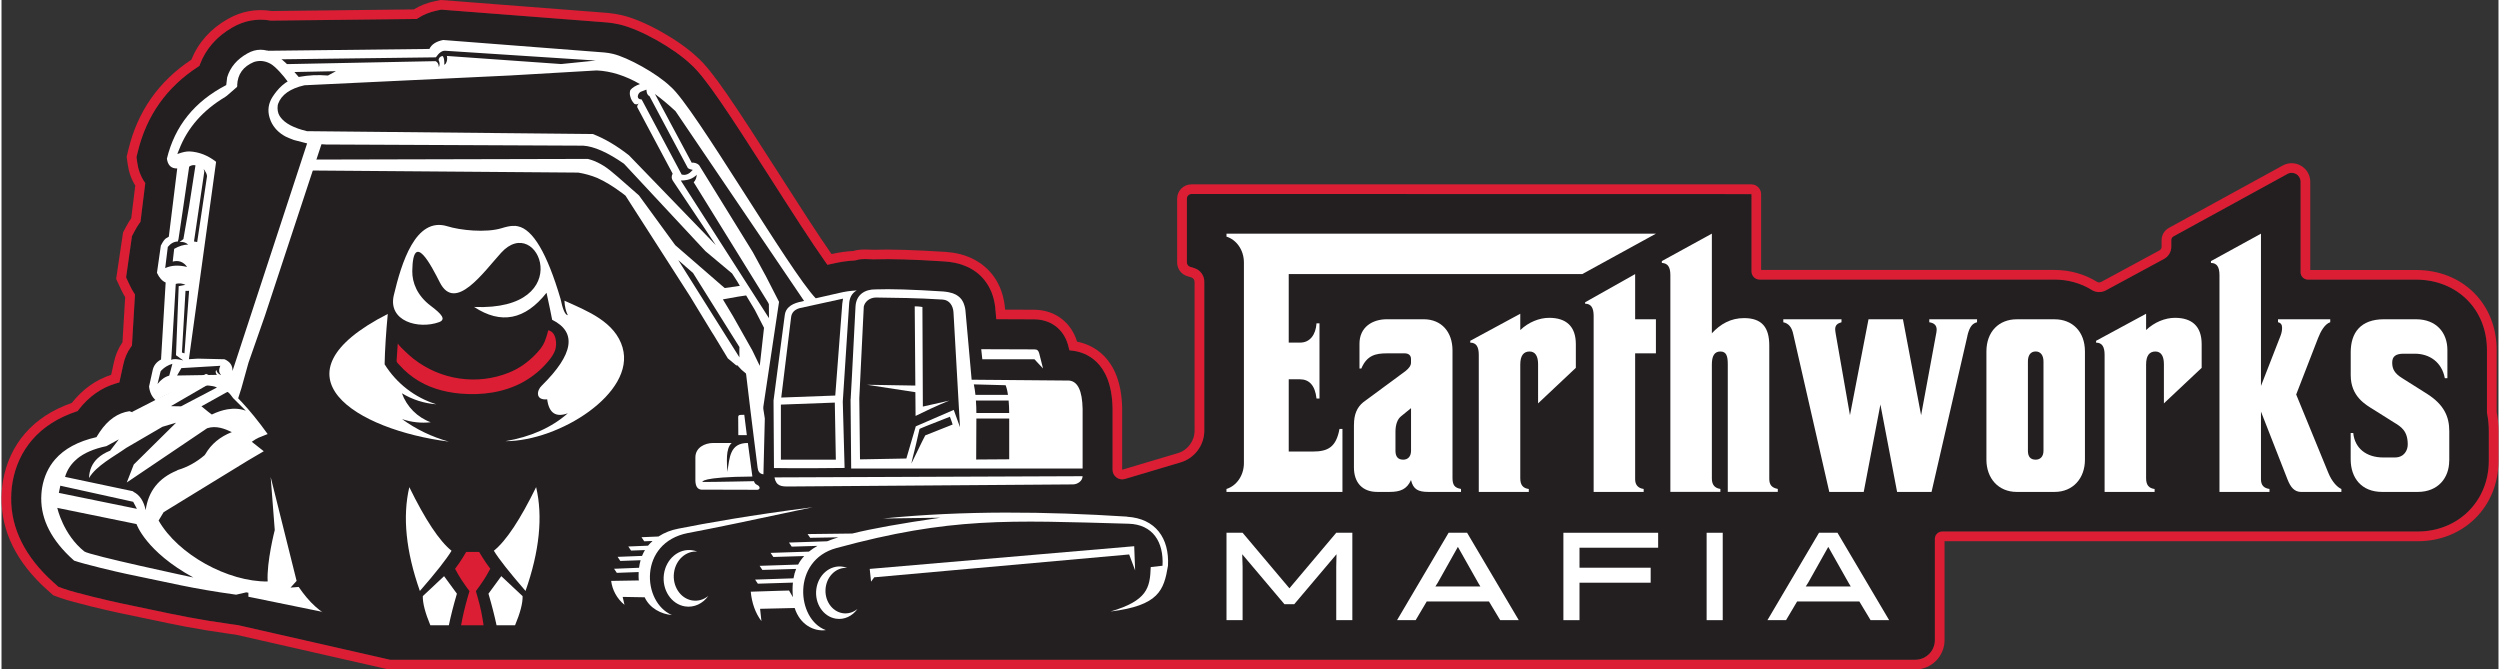 <?xml version="1.0" encoding="UTF-8"?><svg id="Layer_1" xmlns="http://www.w3.org/2000/svg" width="9in" height="2.41in" viewBox="0 0 648 173.73"><rect x="0" y="0" width="648" height="173.73" fill="#333333" stroke="none"/><path d="M645.49,119.58v-7.69c0-1.57-.15-3.11-.44-4.56l-.04-.37v-16.13c0-10.58-7.76-18.27-18.46-18.27h-28c-1.05,0-1.91-.86-1.91-1.91v-23.48c0-.83-.42-1.57-1.13-1.99-.71-.42-1.57-.44-2.29-.04l-29.56,16.2c-.35.19-.57.56-.57.96v1.72c0,1.32-.72,2.54-1.89,3.17l-15.07,8.15c-1.16.63-2.56.6-3.63-.07-2.85-1.78-6.2-2.72-9.7-2.72h-76.54c-1.17,0-2.11-.95-2.11-2.11v-20.07l-145.33-.03c-.66,0-1.2.54-1.2,1.2v16.56c0,.53.34.99.85,1.15l1.05.32c1.57.48,2.62,1.9,2.62,3.55v38.65c0,3.76-2.52,7.14-6.12,8.21l-14.47,4.31c-.76.23-1.57.09-2.21-.39-.64-.48-1.01-1.21-1.01-2v-15.98c-.23-12.39-7.31-14.55-10.34-14.91l-.86-.1-.38-1.49c-1.19-4.04-4.43-6.49-8.66-6.55l-9.93-.04-.3-3.29c-.08-.63-.2-1.28-.38-2-.05-.2-.11-.4-.16-.55-.16-.52-.32-.98-.52-1.45-.1-.24-.22-.47-.36-.74-.23-.46-.47-.87-.77-1.32-.17-.26-.36-.52-.56-.77-.31-.39-.64-.75-1.05-1.16-.22-.21-.46-.43-.71-.63-.37-.31-.77-.59-1.22-.87-.28-.18-.54-.34-.82-.48-.53-.28-1.01-.48-1.38-.62-.25-.11-.48-.2-.76-.29-.54-.17-1.09-.32-1.65-.44l-.31-.06c-.79-.15-1.55-.25-2.38-.31-7.99-.52-14.1-.7-18.17-.56-.49.02-.96-.01-1.42-.03-1.28-.05-2.48-.08-3.43.26l-.34.07c-2.18.13-3.64.35-5.81.84l-1.33.29-.48-.68c-3.66-5.15-9.15-13.74-13.99-21.32-11.45-17.92-17.23-26.7-20.92-29.98-4.5-4.28-13.09-9.1-18.41-10.36-1.07-.26-2.19-.44-3.31-.55l-43.11-3.33-1.09.23c-1.87.39-3.53,1.06-4.94,1.99l-.31.2-37.89.43-.12-.02c-3.34-.6-6.73,0-9.77,1.75-4.05,2.28-6.99,5.61-8.49,9.63l-.15.39-.35.23c-8.11,5.25-13.36,12.66-15.62,22l-.35,1.43.2,1.45c.25,1.85.86,3.5,1.82,4.91l.26.39-1.24,10.04-.19.26c-.48.65-.92,1.37-1.4,2.28l-.63,1.2-1.52,10.69.97,2.09c.33.72.71,1.39,1.11,2l.23.35-.79,13.26-.22.3c-1.01,1.38-1.69,2.95-2.04,4.68l-1.01,4.59-.72.2c-3.86,1.09-7.18,3.42-9.89,6.93l-.23.3-.36.12c-4.75,1.59-8.59,4.06-11.41,7.32-2.65,3.07-4.37,6.78-5.12,11.04-.15.92-.24,1.72-.29,2.49-.55,8.06,2.68,15.54,9.6,22.26.47.45.96.9,1.47,1.36l1.12,1,1.41.51c3.04,1.1,12.56,3.32,14.68,3.75,2.88.59,5.35,1.12,7.61,1.6l.3.06c6.72,1.43,12.03,2.57,21.03,3.82l1.55.21,39.42,8.97h395.89c2.81,0,5.09-2.29,5.09-5.09v-26.28c0-1.05.86-1.91,1.91-1.91h123.39c10.52,0,18.46-7.89,18.46-18.36Z" fill="#231f20" stroke-width="0"/><path d="M350.98,110.25c0-2.69.77-4.52,2.4-5.86l10.96-8.08c.96-.77,1.44-1.44,1.44-2.21v-.96c0-.87-.58-1.44-1.63-1.44h-4.62c-2.88,0-5.19.48-6.64,3.94h-.48v-6.44c0-4.33,3.37-6.35,7.12-6.35h9.52c4.71,0,7.5,3.37,7.5,8.08v33.08c0,1.92.58,2.59,2.21,2.88v.77h-8.46c-2.69,0-3.94-.67-4.52-3.08-1.06,2.4-2.79,3.08-5.58,3.08h-3.17c-3.85,0-6.06-2.4-6.06-6.35v-11.06ZM361.75,116.98c0,1.54.67,2.31,2.02,2.31,1.15,0,2.02-.77,2.02-2.31v-11.06l-2.6,2.12c-.96.77-1.44,2.21-1.44,4.04v4.9Z" fill="#fff" stroke-width="0"/><path d="M398.76,104.68v-10.19c0-2.12-.77-3.27-2.21-3.27-1.54,0-2.41,1.06-2.41,3.37v29.52c0,1.83.77,2.6,2.21,2.79v.77h-12.98v-35.58c0-2.12-.67-3.17-2.21-3.17v-.48l12.98-7.02v4.23c2.12-2.02,4.91-3.17,7.5-3.17,4.42,0,6.92,2.21,6.92,6.83v6.15l-9.81,9.23Z" fill="#fff" stroke-width="0"/><path d="M429.34,91.7h-5.39v32.69c0,1.44.77,2.31,2.21,2.5v.77h-12.98v-45.67c0-2.12-.67-3.17-2.21-3.17v-.38l12.98-7.31v11.73h5.39v8.85Z" fill="#fff" stroke-width="0"/><path d="M447.99,127.66v-33.17c0-2.11-.38-3.27-1.92-3.27s-2.21,1.15-2.21,3.36v29.61c0,1.63.77,2.5,2.21,2.69v.77h-12.98v-56.25c0-2.12-.67-3.08-2.21-3.17v-.48l12.98-7.12v25.86c2.21-2.4,4.9-3.94,8.36-3.94,4.71,0,6.54,2.5,6.54,7.12v34.61c0,1.54.67,2.31,2.21,2.6v.77h-12.98Z" fill="#fff" stroke-width="0"/><path d="M510.2,87.08l-9.33,40.58h-8.94l-4.33-22.69-4.33,22.69h-8.94l-9.33-40.86c-.38-1.92-1.25-2.88-2.6-3.17v-.77h15.1v.77c-1.06.29-1.64.77-1.64,1.83,0,.38.1.87.19,1.44l3.65,20.86,4.81-24.9h8.94l4.71,24.9,3.85-20.86c.1-.29.19-1.15.19-1.35,0-1.15-.67-1.73-1.92-1.92v-.77h12.4v.77c-1.15.29-1.92,1.06-2.5,3.46" fill="#fff" stroke-width="0"/><path d="M522.99,127.66c-4.81,0-7.88-3.56-7.88-8.36v-28.08c0-5.19,3.27-8.36,7.88-8.36h9.81c4.61,0,7.88,3.17,7.88,8.36v28.08c0,4.81-3.08,8.36-7.88,8.36h-9.81ZM529.92,93.81c0-1.63-.77-2.6-2.02-2.6-1.44,0-2.02,1.15-2.02,2.6v23.17c0,1.54.67,2.31,2.02,2.31,1.15,0,2.02-.77,2.02-2.31v-23.17Z" fill="#fff" stroke-width="0"/><path d="M561.17,104.68v-10.19c0-2.12-.77-3.27-2.21-3.27-1.54,0-2.41,1.06-2.41,3.37v29.52c0,1.83.77,2.6,2.21,2.79v.77h-12.98v-35.58c0-2.12-.67-3.17-2.21-3.17v-.48l12.98-7.02v4.23c2.12-2.02,4.91-3.17,7.5-3.17,4.42,0,6.92,2.21,6.92,6.83v6.15l-9.81,9.23Z" fill="#fff" stroke-width="0"/><path d="M586.36,124.39c0,1.54.77,2.31,2.21,2.5v.77h-12.98v-56.25c0-2.12-.67-3.17-2.21-3.17v-.48l12.98-7.12v39.52l5.1-13.08c.29-.77.38-1.44.38-2.02,0-.77-.29-1.25-1.06-1.44v-.77h13.56v.77c-1.44.48-2.5,2.4-3.17,4.14l-5.67,14.62,8.36,20.38c.87,2.12,2.21,3.65,3.37,4.14v.77h-10.39c-1.83,0-2.79-1.25-3.56-3.17l-6.92-17.69v17.6Z" fill="#fff" stroke-width="0"/><path d="M635.21,119.58c0,4.42-2.88,8.08-8.17,8.08h-9.23c-5.38,0-8.17-3.65-8.17-8.46v-6.83h.67c.38,3.94,3.37,6.35,7.79,6.35h2.98c2.5,0,3.37-1.92,3.37-3.37,0-3.56-1.73-4.61-3.65-5.77l-5.19-3.27c-2.02-1.25-5.96-3.37-5.96-8.94v-5.96c0-5,2.5-8.56,8.65-8.56h8.27c5.29,0,8.17,3.46,8.17,7.98v7.31h-.67c-.77-4.14-3.94-6.35-7.79-6.35h-2.88c-2.02,0-2.98.67-2.98,2.31s.58,2.79,2.6,4.04l6.54,4.13c4.33,2.79,5.67,5.87,5.67,9.62v7.69Z" fill="#fff" stroke-width="0"/><path d="M317.9,126.89c2.5-.77,4.52-3.37,4.52-6.73v-52.02c0-3.36-2.02-5.96-4.52-6.73v-.77h111.45l-19.11,10.48h-76.19v17.79h2.98c2.5,0,4.04-2.02,4.23-5h.77v19.52h-.77c-.38-3.46-1.92-5-4.33-5h-2.88v18.75h6.25c3.94,0,6.06-1.15,6.92-5.87h.77v16.35h-30.1v-.77Z" fill="#fff" stroke-width="0"/><path d="M102.83,89.15s-.3,4.45-.3,4.46c-.03.42.46.81.71,1.09.36.41.75.81,1.14,1.19.79.76,1.64,1.46,2.54,2.1,3.58,2.54,7.79,3.76,12.13,4.15,5.53.5,11.28-.27,16.17-2.92,2.6-1.41,4.92-3.33,6.79-5.62.67-.82,1.29-1.7,1.65-2.7.56-1.57.34-4.81-1.79-5.18-.22,1.14-.83,2.73-.92,2.96-.51,1.24-1.43,2.32-2.37,3.29-1.97,2.04-4.27,3.67-6.85,4.71-8.29,3.37-17.8,1.94-24.8-3.56-.76-.6-1.48-1.24-2.17-1.91-.32-.31-1.7-1.6-1.92-2.07" fill="#db1e34" fill-rule="evenodd" stroke-width="0"/><path d="M135.23,154.71s-1.85-1.73-5.53-5.19c0,0-1.12,1.52-3.33,4.55.9,3.07,1.59,5.79,2.1,8.2h4.8c1.35-3.22,2.01-5.76,1.96-7.56" fill="#fff" stroke-width="0"/><path d="M109.33,154.71c-.04,1.81.62,4.34,1.96,7.56h4.8c.5-2.41,1.19-5.13,2.09-8.2-2.21-3.03-3.33-4.55-3.33-4.55-3.68,3.47-5.53,5.19-5.53,5.19" fill="#fff" stroke-width="0"/><path d="M127.77,142.92c1.3,2.16,4.06,5.64,8.22,10.44,3.62-10.32,4.54-19.3,2.75-26.95-4.15,8.47-7.8,13.97-10.97,16.51" fill="#fff" stroke-width="0"/><path d="M103.98,108.77c2.38.81,4.91,1.09,7.41.81-3.48-1.27-6.22-4.03-7.48-7.52,2.72,1.65,5.78,2.63,8.94,2.86-5.58-1.73-10.35-5.43-13.43-10.38.08-3.82.36-8.18.82-13.07-31.33,15.99-8.08,30.11,15.87,33.14-4.37-1.2-8.47-3.17-12.14-5.83" fill="#fff" stroke-width="0"/><path d="M161.2,90.26c-1.94-6.79-9.23-9.56-15.11-12.23.06,1.46.36,2.72.87,3.78-.7-.09-1.32-1.51-1.88-4.24-3.48-11.81-7.18-18.09-11.1-18.85-.62-.16-1.82-.25-4.13.48-4.17,1.29-10.93.53-14.1-.47-8.33-2.61-11.97,9.62-13.94,17.87-1.6,6.76,6.39,8.94,11.75,7,1.85-.71.75-2.04-2.24-4.29-3.43-2.6-4.76-5.95-4.72-8.97.16-10.88,5.05-1.17,7.15,2.95,4,7.88,11.36-2.69,15.9-7.68,9.62-10.62,19.97,15.16-7,14.05,6.96,4.59,13.23,3.36,18.79-3.68.71,3.26,1.2,5.59,1.46,7.01,6.48,3.22,5.58,8.92-2.69,17.08-1.34,1.23-1.72,3.87,1.4,3.56.45,3.56,2.24,4.77,5.36,3.62-4.23,3.72-9.64,6.12-16.21,7.24,13.97.03,33.79-12.5,30.43-24.23" fill="#fff" stroke-width="0"/><path d="M105.83,126.42c-1.79,7.65-.89,16.63,2.74,26.95,4.18-4.8,6.92-8.28,8.22-10.44-3.16-2.53-6.82-8.04-10.96-16.51" fill="#fff" stroke-width="0"/><path d="M121.03,152.83l.28.39.14.19-.07.23-.14.46-.27.92c-.78,2.69-1.32,5.1-1.7,7.24h5.83c-.32-2.26-.79-4.71-1.53-7.24l-.27-.92-.13-.46-.07-.23.14-.19.28-.39.57-.78c1.85-2.54,2.45-4.03,2.76-4.44-.84-1.12-1.51-2.1-2.01-2.92l-.89-1.46h-3.36s-.88,1.46-.88,1.46c-.51.84-1.16,1.8-2.01,2.93.31.42.91,1.9,2.76,4.44l.56.78Z" fill="#db1e34" fill-rule="evenodd" stroke-width="0"/><path d="M220.34,103.6l.16,17.99h60.06v-15.48c-.09-4.7-1.26-7.15-3.51-7.35,0,0-8.43-.08-25.29-.22l-1.61-17.99c-.04-.36-.11-.7-.19-1.02-.03-.1-.06-.19-.09-.29-.06-.21-.13-.41-.21-.6-.04-.11-.1-.21-.15-.31-.08-.16-.17-.32-.27-.47-.06-.1-.13-.19-.21-.28-.11-.13-.22-.26-.35-.38-.08-.08-.17-.16-.26-.23-.14-.11-.29-.22-.45-.32-.1-.06-.19-.13-.29-.18-.2-.1-.42-.19-.64-.28-.09-.03-.17-.07-.26-.1-.31-.1-.65-.19-1.01-.26,0,0,0,0,.01,0-.44-.08-.91-.15-1.42-.19-7.87-.51-13.73-.69-17.57-.54-2.76-.03-5.02,1.39-5.17,4.47-.79,16.06-1.26,24.04-1.26,24.04M239.73,112.98s-.95,1.77-3.62,7.34c.67-3.09.6-2.14,2.12-8.98-.33.06,2.52-1.12,7.89-3.19.29.69.71,2.02.71,2.02,0,0-2.37.94-7.1,2.81M261.36,103.95c.08.94.14,2.01.15,3.23h-8.52c0-.93-.03-2.04-.12-3.23h8.48ZM261.52,119.19s-2.86.02-8.58.06l.05-10.64h8.52v10.58ZM260.57,99.97c.22.48.45,1.32.62,2.51h-8.44c-.1-.91-.23-1.84-.42-2.73,5.5.15,8.24.22,8.24.22M223.76,79.62c.23-1.24,1.43-2.36,3.12-2.41,5.45.09,10.44.09,17.35.53,1.81.11,2.73,1.66,2.82,3.32,1.13,19.87,1.69,29.8,1.69,29.8,0,0-.54-1.5-1.62-4.49,0,0-2.65,1.15-9.85,4.27,0,0-.82,2.78-2.45,8.35,0,0-4.01.07-12.03.22l-.18-15.85,1.16-23.75Z" fill="#fff" fill-rule="evenodd" stroke-width="0"/><path d="M204.37,126.25c5.76-.04,29.86-.22,73.73-.54,1.16-.03,2.45-.9,2.45-2.13l-79.96.31c.45,2.3,1.82,2.38,3.78,2.36" fill="#fff" fill-rule="evenodd" stroke-width="0"/><path d="M268.06,93.23c1.49,1.6,2.23,2.4,2.23,2.4,0,0-.33-1.32-1-3.96-.21-.71-.48-.99-1.23-1l-13.81-.05c.19,1.75.28,2.62.28,2.62h13.53Z" fill="#fff" fill-rule="evenodd" stroke-width="0"/><path d="M237.21,107.94c5.87-2.9,8.8-3.99,8.8-3.99-4.6,1.04-6.91,1.56-6.91,1.56-.07-17.23-.11-25.84-.11-25.84,0,0-.8-.17-2-.17l.16,20.56-12.56-.21,12.57,1.93.05,6.15Z" fill="#fff" fill-rule="evenodd" stroke-width="0"/><path d="M203.27,81.75c-1.95,14.8-2.92,22.19-2.92,22.19.07,11.81.11,17.52.11,17.52,0,0,5.85.13,18.33-.02l-.47-17.22,1.64-25.23c.07-1.68.67-2.88,1.98-3.62-1.81.11-2.87.27-4.58.66-1.24.28-4.77,1.08-10.41,2.37-2.25.58-3.48,1.7-3.68,3.34M202.26,119.29v-14.29s13.99-.52,13.99-.52l.27,14.81h-14.26ZM218.39,77.49c-.14.83-.21,1.27-.2,1.31l-1.82,23.85-14.02.52,2.56-20.85c.13-1.16.85-1.94,2.17-2.34,7.54-1.65,11.31-2.48,11.31-2.48" fill="#fff" fill-rule="evenodd" stroke-width="0"/><path d="M197.51,106.84l4.27-28.5-3.42-6.68-.3-.54-3.07-5.65-13.97-22.63c-.51-.46-1.15-.67-1.91-.63l-5.52-10.3-4.02-7.52c1.79,1.32,3.57,2.81,5.34,4.46l33.81,49.9c1.65-.58,2.66-1.25,2.66-1.25-6.81-6.98-31.67-49.91-37.72-54.99-3.59-3.5-11.23-7.64-14.95-8.52-.74-.18-1.49-.3-2.24-.37l-41.87-3.24c-1.84.38-3.02,1.16-3.55,2.32l-42.13.48c1.19,2.66,4.43,4.45,4.69,5.56l32.93-.67-19.6.32-2.22,1.21c-2.7-.2-4.66-.15-7.79.4-3.42.87-5.39,3.29-6.63,5.2-1.06,1.7-1.3,3.51-.71,5.41.09.28.19.57.31.85.76,1.7,2.04,3.02,3.83,3.98.59.28,1.3.58,2.15.89,1,.27,2.2.59,3.63.94l.67-.02,4.03.25,66.74.3c2.81.18,6.35,1.74,10.59,4.69l21.15,22.7,6.9,5.77,1.12,1.73.23.36.67,1.13-3.92.57-.97-.82-1.56-1.36-8.66-7.51-1.66-1.44-9.42-12.92-5.47-4.79-1.27-1.07c-2.09-1.82-4.26-3.03-6.51-3.6l-71.6.17-2.47,2.82,71.57.56c1.73.28,3.38.75,4.94,1.39,1.98.88,4.15,2.2,6.52,3.97.25.19.51.4.8.62l16.78,26.16,1.96,3.23,3.77,6.19.41.63,2.34,3.87,1.3,2.15,2.21,1.84.25-.05,1.09,1.16,1.94,1.66,3.51,9.23ZM167.31,23.28h.06c.03.91.29,1.46.77,1.64l9.98,18.7c.38.25.8.4,1.26.46l-.09.14h-.06c-.81.99-1.72,1.34-2.72,1.07l-10.38-19.47c-.74-.05-1.07-.36-.99-.94.12-.63.48-1.03,1.1-1.2l1.07-.41ZM70.52,16.72c.29-.18.14-.61-.46-1.3l42.66-.54c.81-1.18,1.61-1.75,2.4-1.71l39.1,2.54-8.99.91-29.64-2.1c.15.74.05,1.4-.31,2l-.37.32c.05-1.3-.11-2.08-.49-2.32-.62.17-.95.52-1,1.06.33.62.36,1.24.08,1.86-.05-.84-.34-1.36-.88-1.57l-42.11.84ZM162.8,40.28c-3.22-2.52-6.34-4.35-9.36-5.5l-74.18-.74c-3.43-.82-5.73-2.04-6.88-3.65-.08-.1-.16-.21-.22-.32-.45-.75-.61-1.66-.48-2.74l.1-.38c.85-2.36,3.13-3.97,6.83-4.82l53.36-2.54,22.5-1.31c3.67.17,7.4,1.34,11.21,3.54-1.14.4-1.97.92-2.49,1.55-.17.52-.19,1.05-.04,1.58.16.74.52,1.41,1.1,2.01.41.2.81.15,1.2-.13-.38.32-.54.66-.46,1.01l9.18,17.23c-.33.59-.33,1.18,0,1.76l11.2,16.78-22.55-23.32ZM175.64,67.51l1.95,1.71,1.86,1.61,12.05,19.24-.02,1.1.02,1.57-15.87-25.23ZM196.77,94.92l-1.92-3.97-5.02-8.9-2.62-4.36,4.01-.72,2.02-.3,2.26,3.77,2.38,4.63-1.1,9.84ZM176.29,46.85c.57,0,1.13-.05,1.68-.17.82-.17,1.54-.52,2.17-1.06.1-.1.18-.18.25-.24,0-.04,0-.07.04-.07-.06.86-.33,1.52-.8,1.99l19.3,31.2.21.44.03,3.63-22.89-35.73Z" fill="#fff" stroke-width="0"/><path d="M184.72,114.96c-2.24,0-4.65,1.21-4.65,3.74v6.1c.06,1.25.43,2.14,1.51,2.27,0,0,4.25.01,14.58.04.8-.11.62-.78.3-1.04-.42-.36-.89-.27-1.19-1.2,0,0-10.08.22-13.37.21,0,0-.67-1.32,12.96-1.41l-1.17-8.71c-4.7,0-4.72,3.73-5.33,7.51-.09-2.42-.51-6.03,1.13-7.51h-4.78Z" fill="#fff" fill-rule="evenodd" stroke-width="0"/><path d="M192.76,107.64s-.36.01-1.07.04c-.34.03-.51.21-.51.56l.03,4.68h2.21l-.66-5.28Z" fill="#fff" fill-rule="evenodd" stroke-width="0"/><path d="M198.08,108.55s-.38-1.83-1.8-13.29c0,0-.18-.27-.53-.8,0,0-.77.09-2.32.27-.27.45-.4.67-.4.67,2.04,17.28,2.88,23.34,3.19,25.99.09.81.45,1.59,1.51,1.7,0,0,.12-4.84.36-14.52" fill="#fff" fill-rule="evenodd" stroke-width="0"/><path d="M179.26,155.83c-3.09-.5-5.21-3.73-4.74-7.22.45-3.33,3.1-5.69,6.03-5.47-.39-.15-.79-.27-1.22-.33-3.56-.57-6.89,2.22-7.43,6.24-.54,4.02,1.91,7.75,5.47,8.32,2.38.38,4.66-.74,6.06-2.73-1.16.96-2.64,1.43-4.17,1.18" fill="#fff" fill-rule="evenodd" stroke-width="0"/><path d="M294.19,147.99s-.08-2.08-.24-6.24c0,0-22.88,1.96-68.64,5.89.24,2.2.35,3.3.35,3.3.55-.75.82-1.12.82-1.12,44.7-4,66.16-5.93,66.16-5.93,1.03,2.73,1.54,4.1,1.54,4.1" fill="#fff" fill-rule="evenodd" stroke-width="0"/><path d="M292.11,134.07c-20.99-1.34-42.36-1.61-63.36.49l14.95-.21c-10.46,1.51-17.66,2.81-22.93,4.11l-11.58.14s.22.32.67.97l7.32-.13c-1.03.32-2.01.66-2.93,1.03l-9.89.33c.47.71.71,1.06.71,1.06l6.69-.2c-.81.45-1.55.95-2.23,1.49l-9.94.33c.47.71.71,1.06.71,1.06l8.01-.24c-.62.66-1.15,1.4-1.58,2.21l-9.99.33c.47.71.71,1.06.71,1.06l8.76-.26c-.3.75-.53,1.56-.68,2.44l-9.96.33c.47.71.71,1.06.71,1.06l9.1-.28c-.12,1.15-.12,2.4,0,3.78,0,0-.29-.5-1-1.72,0,0-4.22.09-9.94.3.26,2.88,1.23,5.65,2.77,7.62-.24-2.12-.35-3.18-.35-3.18,6.91-.16,8.98-.21,8.98-.21,1.34,4.28,4.96,6.17,8.09,5.74-7.66-2.78-8.9-18.13,2.72-21.29,29.67-8.08,44.61-7.19,75.82-6.32,6.3.17,9.17,4.72,8.83,10.9-2.04.24-3.06.35-3.06.35-.18,5.44-.92,8.72-10.43,11.53,12.49-1.54,13.85-5.46,14.91-11.88.39-7.17-3.26-12.25-10.59-12.71" fill="#fff" fill-rule="evenodd" stroke-width="0"/><path d="M178.08,138.34c6.81-1.28,16.38-3.28,32.44-6.71-16.06,2.05-27.78,4.15-34.9,5.57-1.91.38-3.48.97-5.14,2.03l-4.4.18c.47.71.71,1.06.71,1.06l2.16-.08c-.43.38-.81.79-1.17,1.22l-5.12.21c.47.71.71,1.06.71,1.06l3.61-.13c-.29.48-.54.98-.75,1.51l-6.35.25c.47.71.71,1.06.71,1.06l5.26-.19c-.18.62-.31,1.27-.4,1.96l-6.48.26c.47.71.71,1.06.71,1.06l5.67-.21c-.04.73-.03,1.5.03,2.3-.02-.04-.05-.08-.07-.12,0,0-3.02.04-7.1.12.3,2.33,1.45,4.56,3.46,6.21-.31-1.37-.47-2.06-.47-2.06,4.47.08,5.71.1,5.71.1,1.29,2.84,4.32,4.39,7.07,4.61-7.81-3.35-8.66-18.76,4.12-21.28" fill="#fff" fill-rule="evenodd" stroke-width="0"/><path d="M218.28,159.13c-2.86-.46-4.83-3.46-4.39-6.69.42-3.09,2.87-5.27,5.58-5.06-.36-.14-.74-.25-1.13-.31-3.3-.53-6.38,2.06-6.88,5.78-.5,3.72,1.76,7.17,5.06,7.7,2.21.36,4.31-.68,5.62-2.52-1.08.89-2.45,1.32-3.86,1.1" fill="#fff" fill-rule="evenodd" stroke-width="0"/><path d="M61.22,103.97l1.02-3.18,1.85-6.65,4.25-12.14,14.9-45.2-.34-.12-3.47.16-19.49,59.45c.04-1.18-.42-2.07-1.36-2.67-.19-.15-.43-.28-.73-.39l-6.88-.16-2.34.15,7.06-51.23c-2.13-1.66-4.41-2.56-6.86-2.69-.87-.03-1.9.19-3.09.64h-.08s.04-.06,0-.09c.14-.33.27-.66.41-.99,2.17-5.66,6.17-10.23,11.99-13.7l.04-.04c.09-.08.21-.16.35-.24l2.67-2.32.04-.17.04-.2-.04-.05c.1-2.86,1.55-4.88,4.35-6.05,1.44-.47,2.87-.32,4.28.45,1.35.76,3.33,3.02,4.68,4.89.03.03.06.07.11.13l2.8-1.29-1.96-2.26c-.76-.85-2.33-2.45-4.67-4.19-2.44-1.23-4.76-1.21-6.94.05-2.71,1.51-4.46,3.58-5.25,6.2l-.24,2.01c-8.21,4.25-13.35,10.62-15.4,19.1.24,1.73,1.13,2.58,2.68,2.54l-2.27,18.41.49-.94c-.42.26-.79.47-1.11.65-.35.2-.81.83-1.36,1.89l-1.01,7.07c.61,1.31,1.36,2.15,2.26,2.51l-1.2,19.99c-1.23.65-1.97,1.63-2.21,2.94l-.9,4.08c.17,1.53.77,2.74,1.8,3.62,0,0,13.65-8.86,21.1,0M56.79,94.93c-.47,1.04-.4,1.82.2,2.34h-.17c-.57-.25-.94-.67-1.09-1.27-.25.38-.2.8.16,1.28l-10.33.17,1.12-1.92,10.11-.6ZM47.48,91.7l-.66-.21.93-16,.93-.02-1.2,16.23ZM53.33,45.76l-2.55,17.05-.83-.14,2.67-18.09c-.02-.14-.07-.38-.16-.73.59.8.88,1.43.87,1.91M43.17,64.07c.74-.91,1.61-1.38,2.59-1.4l.17-.62,1.06-7.12,1.71-11.68c.98-.7,2.07-.48,3.25.63l-1.47-1.9-1.78,11.46-1.5,8.6-.99.78c.83-.14,1.57.08,2.23.65-1.15.01-2.37.38-3.63,1.11l-.38,3.31c1.55-.41,2.8.06,3.74,1.39-2.21-.54-4.11-.44-5.69.3l.68-5.53ZM45.22,73.67c.87-.23,1.71-.14,2.52.25l-1.76.34-.7,17.92,1.89,1.35c-1.58-.41-2.62-.45-3.12-.12l1.17-19.74ZM41.29,96.36c.07-.11.16-.21.28-.32.73-.74,1.66-1.29,2.78-1.63l-.82,3.07c-1.15.32-2.17,1.04-3.04,2.17l.8-3.29Z" fill="#fff" stroke-width="0"/><path d="M63.51,153.72l.56.11v1.03s18.89,3.86,18.89,3.86l.39.2c-.32-.23-.62-.45-.9-.67-.35-.27-.7-.57-1.04-.88-1.47-1.32-2.89-3.01-4.29-5.05l-2.11.17,1.57-1.74-6.73-26.97,1.06,13.77s-2.14,8.31-1.84,13.35c-10.26.12-23.26-6.96-28.3-15.82l1.3-2.16,21.92-13.43,4.07-2.39-3.11-2.45c.88-.62,1.12-.75,1.81-1.08l2.31-.93c-9.85-13.73-15.99-15.61-15.99-15.61l-4.52,2.35-8.99,4.61-5.62,2.88s0,.08.03.12l-.79-.28c-3,.44-5.56,2.23-7.68,5.36-.23.33-.45.68-.67,1.05l-.19.32c-4.78,1.09-8.37,3.03-10.77,5.81-1.72,2-2.84,4.43-3.34,7.29-.09.56-.15,1.13-.19,1.68-.39,5.69,2.02,11.06,7.23,16.11.4.39.82.78,1.26,1.16,2.38.86,11.12,2.94,13.6,3.45,11.79,2.41,16.71,3.76,28.44,5.39l2.65-.61ZM55.56,103.4l3.24-1.81,1.25,1.65.05.07,3.3,3.28c-1.44-.54-3.02-.66-4.75-.37-1.31.22-2.66.67-4.07,1.35l-.9-.67-1.79-1.46,3.67-2.04ZM54.23,99.44l1.66,1.13-9.31,4.88-2.62-.05,10.27-5.96ZM19.6,119.07c1.83-1.52,4.37-2.61,7.62-3.29l3.23-1.76-2.25,2.93c-1.31.52-2.38,1.17-3.23,1.96-1.44,1.34-2.19,3.05-2.26,5.15,1.83-3.18,6.5-5.58,9.65-7.82l9.4-5.48,3.54-1.06-10.98,10.85-1.81,4.66,20.86-14.08c2.36-.77,4.62.16,6.4,1.01-3.05,1.19-5.34,3.09-6.85,5.68-.09.09-.15.17-.17.24,0,0,0,.02,0,.03-2.17,1.86-4.52,3.15-7.03,3.89l-.21.14c-4.72,1.94-7.42,5.36-8.1,10.27-.5-2.36-1.56-3.95-3.18-4.76l-.09-.14-17.65-3.73c.55-1.86,1.59-3.42,3.13-4.69M15.27,126.05l18.9,4.17.97,1.83-20.26-4.14.38-1.86ZM21.48,143.1c-5.5-4.4-7.01-11.3-7.01-11.3l20.56,4.2s2.37,7.11,14.75,13.87c0,0-27.04-5.76-28.31-6.77" fill="#fff" stroke-width="0"/><polygon points="332.93 156.79 321.98 143.83 322.08 147.1 322.08 160.94 317.9 160.94 317.9 138.26 322.08 138.26 334.23 152.67 346.38 138.26 350.56 138.26 350.56 160.94 346.38 160.94 346.38 147.1 346.45 143.83 335.49 156.79 332.93 156.79" fill="#fff" stroke-width="0"/><path d="M393.76,160.94h-4.83l-2.92-4.86h-16.14l-2.88,4.86h-4.83l13.38-22.68h4.8l13.41,22.68ZM372.73,151.22l-.62.97h11.67l-.58-.97-5.25-9.3-5.22,9.3Z" fill="#fff" stroke-width="0"/><polygon points="409.51 151.22 409.51 160.94 405.33 160.94 405.33 138.26 429.92 138.26 429.92 142.14 409.51 142.14 409.51 147.33 427.98 147.33 427.98 151.22 409.51 151.22" fill="#fff" stroke-width="0"/><rect x="442.5" y="138.26" width="4.18" height="22.68" fill="#fff" stroke-width="0"/><path d="M489.88,160.94h-4.83l-2.92-4.86h-16.14l-2.88,4.86h-4.83l13.38-22.68h4.8l13.41,22.68ZM468.85,151.22l-.62.97h11.67l-.58-.97-5.25-9.3-5.22,9.3Z" fill="#fff" stroke-width="0"/><path d="M496.64,173.73H100.47l-.14-.03-39.45-8.98-1.44-.2c-9.09-1.27-14.44-2.41-21.21-3.85l-.3-.06c-2.25-.48-4.71-1.01-7.59-1.59-1.93-.39-11.74-2.66-15.03-3.85l-1.87-.68-1.48-1.32c-.53-.47-1.05-.95-1.54-1.42C2.95,144.49-.54,136.34.07,127.51c.06-.84.15-1.72.29-2.6l.03-.15c.83-4.71,2.74-8.84,5.69-12.25,3.05-3.53,7.14-6.2,12.15-7.94,2.83-3.57,6.26-6.02,10.23-7.3l.68-3.11c.39-1.94,1.14-3.74,2.25-5.34l.7-11.71c-.38-.62-.74-1.28-1.06-1.97l-1.28-2.76,1.79-12.05.73-1.39c.47-.9.92-1.64,1.4-2.32l1.04-8.47c-1.03-1.64-1.69-3.52-1.97-5.58l-.26-1.92.46-1.89c2.38-9.86,7.88-17.69,16.35-23.29,1.75-4.41,5.01-8.05,9.45-10.55,3.5-2.01,7.43-2.72,11.33-2.06l36.93-.42c1.6-1,3.45-1.72,5.49-2.14l1.44-.3h.18s43.32,3.36,43.32,3.36c1.26.12,2.49.33,3.67.61,5.78,1.36,14.72,6.38,19.53,10.95,3.91,3.48,9.5,11.94,21.3,30.43,4.65,7.27,9.85,15.42,13.47,20.58,2.1-.46,3.6-.68,5.73-.81,1.35-.44,2.78-.39,4.18-.34.43.01.87.01,1.3.03,3.97-.14,10.3.04,18.39.56.65.05,1.25.11,1.86.2h0s.82.14.82.14c.76.15,1.53.34,2.28.59.35.12.64.23.91.34.35.14.94.38,1.6.73.34.18.67.38,1,.59.52.33,1.01.67,1.46,1.05.29.24.58.5.87.77.49.48.9.93,1.27,1.39.24.3.47.62.69.94.35.53.64,1.02.91,1.57.17.33.3.61.43.9.24.57.43,1.11.6,1.67.05.15.13.41.2.7.21.83.35,1.57.44,2.33l.1,1.07,7.65.03c5.29.07,9.5,3.24,11.03,8.29,3.54.67,11.45,3.69,11.7,17.24v15.99s14.46-4.31,14.46-4.31c2.55-.76,4.33-3.15,4.33-5.81v-38.65c0-.53-.34-.99-.85-1.15l-1.05-.32c-1.57-.48-2.62-1.91-2.62-3.55v-16.56c0-2.05,1.66-3.71,3.71-3.71h145.3c1.4,0,2.54,1.14,2.54,2.54v19.67h76.15c3.96,0,7.78,1.07,11.03,3.09.31.2.75.19,1.11,0l15.07-8.15c.35-.19.57-.56.57-.96v-1.72c0-1.31.72-2.52,1.87-3.16l29.56-16.2c1.51-.83,3.29-.8,4.78.08,1.48.88,2.37,2.43,2.37,4.15v22.88h27.4c12.15,0,20.97,8.74,20.97,20.78v16.13c.32,1.48.48,3.18.48,4.92v7.69c0,11.9-9.01,20.87-20.97,20.87h-122.79v25.68c0,4.19-3.41,7.6-7.6,7.6ZM100.75,171.22h395.89c2.81,0,5.09-2.29,5.09-5.09v-26.28c0-1.05.86-1.91,1.91-1.91h123.39c10.52,0,18.46-7.89,18.46-18.36v-7.69c0-1.57-.15-3.11-.44-4.56l-.04-.37v-16.13c0-10.58-7.76-18.27-18.46-18.27h-28c-1.05,0-1.91-.86-1.91-1.91v-23.48c0-.83-.42-1.57-1.13-1.99-.71-.42-1.57-.44-2.29-.04l-29.56,16.2c-.35.19-.57.56-.57.96v1.72c0,1.32-.72,2.54-1.89,3.17l-15.07,8.15c-1.16.63-2.56.6-3.63-.07-2.85-1.78-6.2-2.72-9.7-2.72h-76.54c-1.17,0-2.11-.95-2.11-2.11v-20.07l-145.33-.03c-.66,0-1.2.54-1.2,1.2v16.56c0,.53.34.99.85,1.15l1.05.32c1.57.48,2.62,1.9,2.62,3.55v38.65c0,3.76-2.52,7.14-6.12,8.21l-14.47,4.31c-.76.23-1.57.09-2.21-.39-.64-.48-1.01-1.21-1.01-2v-15.98c-.23-12.39-7.31-14.55-10.34-14.91l-.86-.1-.38-1.49c-1.19-4.04-4.43-6.49-8.66-6.55l-9.93-.04-.3-3.29c-.08-.63-.2-1.28-.38-2-.05-.2-.11-.4-.16-.55-.16-.52-.32-.98-.52-1.45-.1-.24-.22-.47-.36-.74-.23-.46-.47-.87-.77-1.32-.17-.26-.36-.52-.56-.77-.31-.39-.64-.75-1.05-1.16-.22-.21-.46-.43-.71-.63-.37-.31-.77-.59-1.22-.87-.28-.18-.54-.34-.82-.48-.53-.28-1.01-.48-1.38-.62-.25-.11-.48-.2-.76-.29-.54-.17-1.09-.32-1.65-.44l-.31-.06c-.79-.15-1.55-.25-2.38-.31-7.99-.52-14.1-.7-18.17-.56-.49.02-.96-.01-1.42-.03-1.28-.05-2.48-.08-3.43.26l-.34.07c-2.18.13-3.64.35-5.81.84l-1.33.29-.48-.68c-3.66-5.15-9.15-13.74-13.99-21.32-11.45-17.92-17.23-26.7-20.92-29.98-4.5-4.28-13.09-9.1-18.41-10.36-1.07-.26-2.19-.44-3.31-.55l-43.11-3.33-1.09.23c-1.87.39-3.53,1.06-4.94,1.99l-.31.2-37.89.43-.12-.02c-3.34-.6-6.73,0-9.77,1.75-4.05,2.28-6.99,5.61-8.49,9.63l-.15.39-.35.23c-8.11,5.25-13.36,12.66-15.62,22l-.35,1.43.2,1.45c.25,1.85.86,3.5,1.82,4.91l.26.39-1.24,10.04-.19.26c-.48.65-.92,1.37-1.4,2.28l-.63,1.2-1.52,10.69.97,2.09c.33.71.71,1.39,1.11,2l.23.35-.79,13.26-.22.3c-1.01,1.38-1.69,2.95-2.04,4.68l-1.01,4.59-.72.2c-3.86,1.09-7.18,3.42-9.89,6.93l-.23.3-.36.12c-4.75,1.59-8.59,4.06-11.41,7.32-2.65,3.07-4.37,6.78-5.12,11.04-.15.92-.24,1.72-.29,2.49-.55,8.06,2.68,15.54,9.6,22.26.47.45.96.9,1.47,1.36l1.12,1,1.41.51c3.04,1.1,12.56,3.32,14.68,3.75,2.88.59,5.35,1.12,7.61,1.6l.3.06c6.72,1.43,12.03,2.57,21.03,3.82l1.55.21,39.42,8.97Z" fill="#db1e34" stroke-width="0"/></svg>